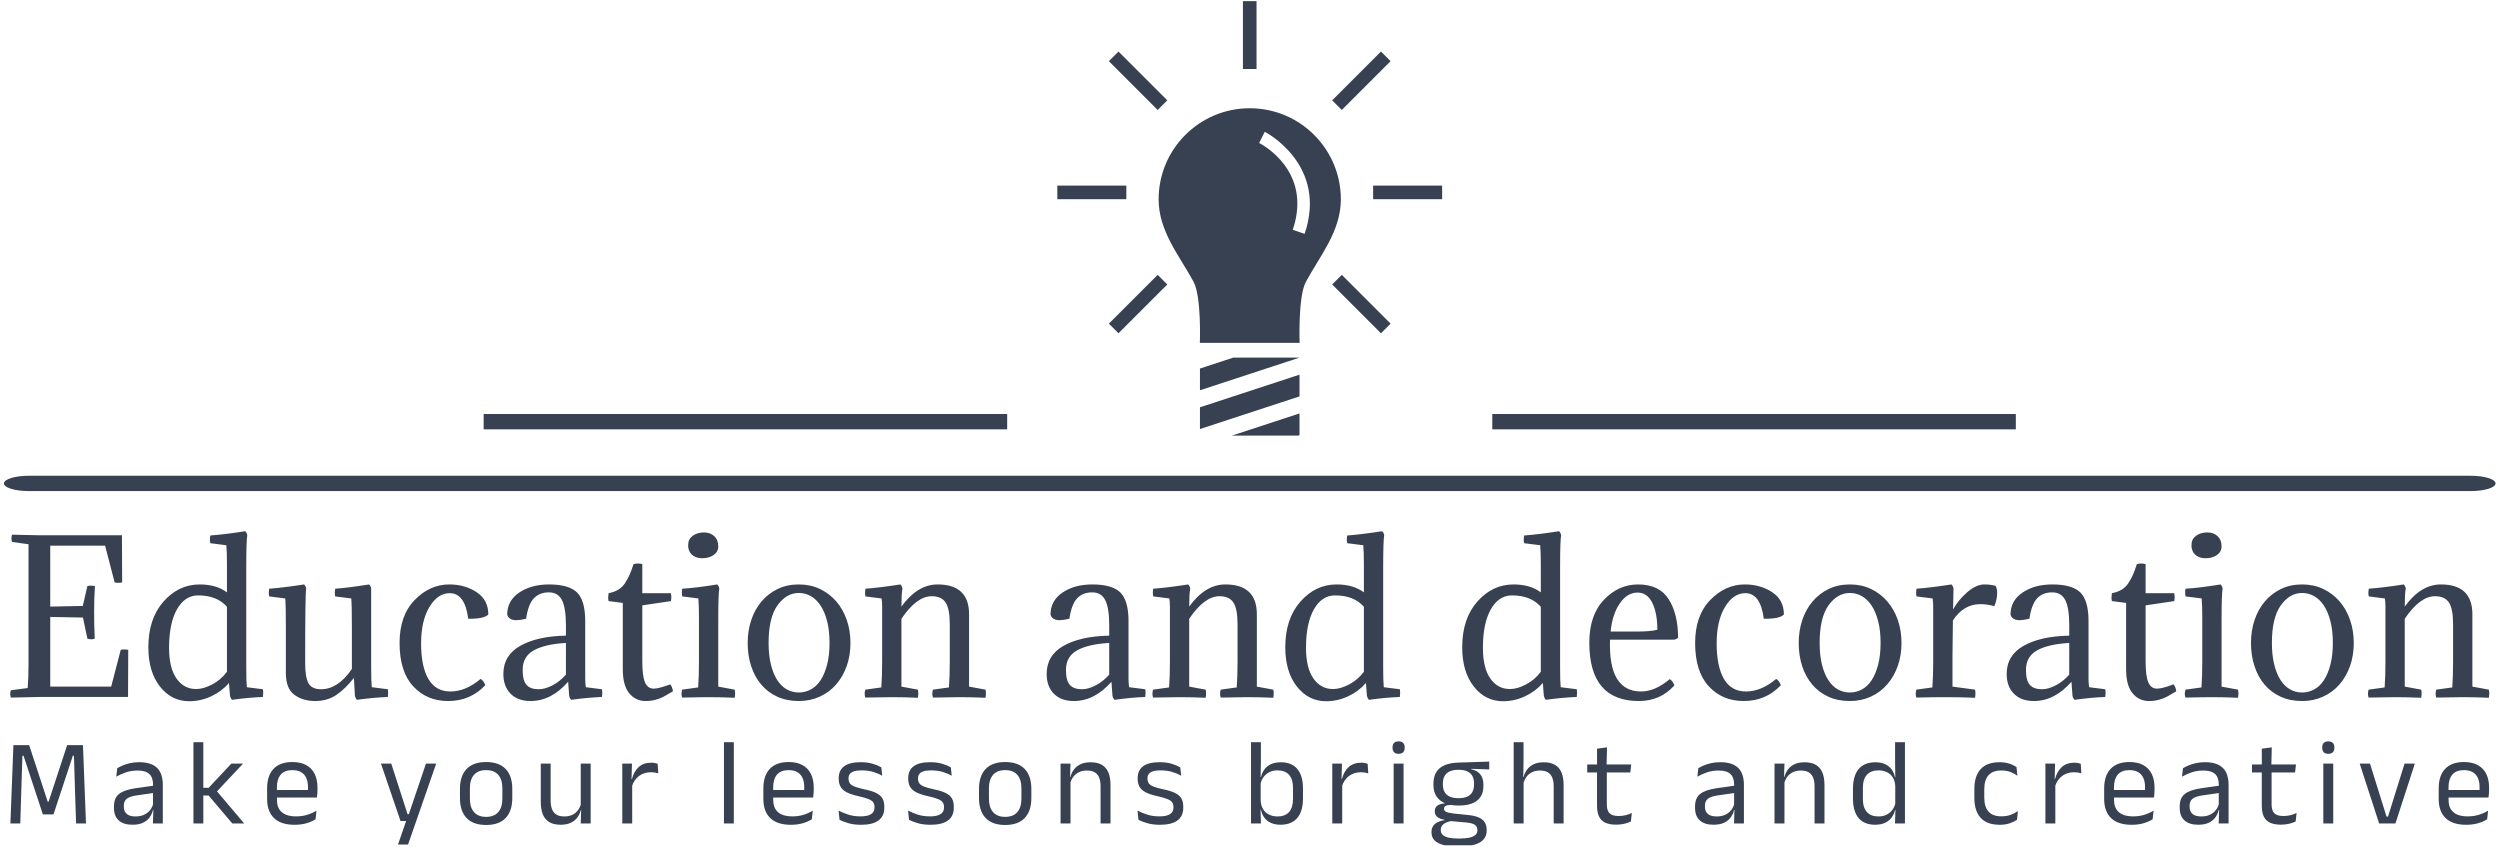 <?xml version="1.0" encoding="UTF-8"?> <svg xmlns="http://www.w3.org/2000/svg" width="1001" height="339" viewBox="0 0 1001 339" fill="none"> <g clip-path="url(#clip0_64_48)"> <g clip-path="url(#clip1_64_48)"> <g clip-path="url(#clip2_64_48)"> <path d="M989.245 190.492H11.543C6.033 190.492 1.566 191.866 1.566 193.562C1.566 195.257 6.033 196.631 11.543 196.631H989.245C994.755 196.631 999.221 195.257 999.221 193.562C999.221 191.866 994.755 190.492 989.245 190.492Z" fill="#374151"></path> <g clip-path="url(#clip3_64_48)"> <g clip-path="url(#clip4_64_48)"> <g clip-path="url(#clip5_64_48)"> <g clip-path="url(#clip6_64_48)"> <path d="M11.417 265.89V217.906L4.83 217.012C4.504 216.036 4.504 215.06 4.83 214.084L15.972 214.328H48.828L48.91 233.196C47.717 233.413 46.714 233.413 45.9 233.196L42.078 218.475H20.119V242.874L33.132 242.63L35.002 234.66C35.816 234.443 36.819 234.443 38.011 234.66C37.795 237.696 37.686 241.193 37.686 245.151C37.686 248.784 37.767 252.308 37.93 255.724C36.954 256.049 35.978 256.049 35.002 255.724L33.213 247.266L20.119 247.022V274.917H44.518L48.34 260.197C49.154 259.98 50.157 259.98 51.349 260.197L51.268 279.065H15.972L4.342 279.309C4.016 278.333 4.016 277.357 4.342 276.381L11.092 275.487C11.309 272.721 11.417 269.522 11.417 265.89ZM98.601 227.503V267.516C98.601 271.149 98.682 273.697 98.845 275.161L105.27 275.974C105.433 276.842 105.433 277.872 105.27 279.065C101.312 279.228 97.191 279.607 92.908 280.204C92.528 279.824 92.257 279.309 92.095 278.658L91.688 273.453C89.79 275.676 87.432 277.449 84.612 278.772C81.793 280.106 78.838 280.773 75.748 280.773C71.031 280.773 67.127 278.805 64.037 274.868C60.946 270.943 59.401 265.7 59.401 259.14C59.401 251.549 61.418 245.46 65.452 240.873C69.496 236.297 74.338 234.009 79.977 234.009C84.423 234.009 88.055 235.066 90.875 237.181V226.283C90.875 222.705 90.793 220.048 90.631 218.313L84.206 217.5C83.989 216.686 83.989 215.656 84.206 214.409C87.947 214.138 92.61 213.569 98.194 212.701C98.682 213.243 98.953 213.786 99.008 214.328C98.737 215.737 98.601 220.129 98.601 227.503ZM79.326 238.401C75.802 238.401 72.983 240.255 70.868 243.964C68.754 247.683 67.696 252.823 67.696 259.384C67.696 264.751 68.683 268.845 70.657 271.664C72.641 274.483 75.26 275.893 78.513 275.893C80.465 275.893 82.606 275.28 84.938 274.055C87.269 272.841 89.248 271.149 90.875 268.98V242.955C88.218 239.919 84.369 238.401 79.326 238.401ZM148.618 235.636V267.516C148.618 271.149 148.699 273.697 148.862 275.161L155.287 275.974C155.449 276.842 155.449 277.872 155.287 279.065C151.329 279.228 147.208 279.607 142.925 280.204C142.545 279.824 142.274 279.309 142.112 278.658L141.705 271.42C139.428 274.348 137.08 276.625 134.662 278.252C132.255 279.878 129.424 280.692 126.171 280.692C122.864 280.692 120.082 279.851 117.827 278.17C115.582 276.49 114.46 273.616 114.46 269.55V251.495C114.46 245.314 114.379 241.356 114.216 239.621L107.791 238.808C107.574 237.994 107.574 236.964 107.791 235.717C111.532 235.446 116.195 234.877 121.78 234.009C122.267 234.551 122.539 235.094 122.593 235.636C122.322 237.045 122.186 246.995 122.186 265.483C122.186 269.278 122.631 271.973 123.52 273.567C124.42 275.172 126.09 275.974 128.53 275.974C133.084 275.974 137.205 273.264 140.892 267.842V251.413C140.892 245.287 140.81 241.356 140.648 239.621L134.223 238.808C134.006 237.994 134.006 236.964 134.223 235.717C137.476 235.5 142.003 234.931 147.805 234.009C148.292 234.551 148.564 235.094 148.618 235.636ZM195.528 246.046C194.389 247.239 191.705 247.808 187.476 247.754C186.609 240.922 184.142 237.506 180.076 237.506C176.877 237.506 174.166 239.35 171.943 243.037C169.72 246.723 168.608 251.576 168.608 257.594C168.608 263.775 169.584 268.536 171.536 271.876C173.488 275.205 176.416 276.869 180.32 276.869C184.44 276.869 188.479 275.188 192.437 271.827C193.251 272.315 193.874 273.155 194.308 274.348C190.35 278.577 185.389 280.692 179.425 280.692C173.732 280.692 169.069 278.723 165.436 274.787C161.804 270.862 159.987 265.077 159.987 257.432C159.987 250.112 162.01 244.376 166.055 240.223C170.088 236.08 174.708 234.009 179.913 234.009C184.033 234.009 187.666 235.039 190.811 237.1C193.956 239.16 195.528 242.142 195.528 246.046ZM209.272 268.248C209.272 271.068 209.787 273.058 210.818 274.218C211.848 275.389 213.474 275.974 215.697 275.974C217.324 275.974 219.129 275.47 221.114 274.462C223.087 273.464 224.914 272.017 226.595 270.119V257.432C221.011 257.757 216.727 258.744 213.745 260.392C210.763 262.051 209.272 264.67 209.272 268.248ZM226.595 254.504V250.356C226.595 245.748 226.069 242.397 225.017 240.304C223.955 238.222 222.204 237.181 219.764 237.181C217.27 237.181 215.264 237.978 213.745 239.572C212.227 241.177 211.197 243.904 210.655 247.754C208.92 248.133 207.646 248.323 206.832 248.323C204.718 248.323 203.471 247.564 203.091 246.046C203.091 242.359 204.691 239.431 207.89 237.262C211.089 235.094 215.074 234.009 219.845 234.009C225.104 234.009 228.834 235.077 231.036 237.213C233.226 239.361 234.321 243.199 234.321 248.73V271.664C234.321 273.02 234.403 274.185 234.565 275.161L240.99 275.974C241.207 276.788 241.207 277.818 240.99 279.065C237.141 279.228 233.047 279.607 228.71 280.204C228.276 279.77 228.005 279.228 227.896 278.577L227.49 272.965C222.99 278.116 217.974 280.692 212.444 280.692C209.028 280.692 206.361 279.716 204.441 277.764C202.511 275.812 201.546 273.182 201.546 269.875C201.546 264.887 203.812 261.119 208.345 258.57C212.867 256.022 218.95 254.666 226.595 254.504ZM257.175 225.876V237.506H268.642C268.75 238.157 268.805 238.645 268.805 238.97C268.805 239.458 268.75 240.027 268.642 240.678L257.175 242.386V264.751C257.175 268.763 257.538 271.594 258.264 273.242C259.002 274.901 260.157 275.73 261.729 275.73C263.139 275.73 265.335 275.161 268.317 274.023C268.859 274.511 269.238 275.432 269.455 276.788C267.829 277.764 266.592 278.479 265.747 278.935C264.912 279.401 263.854 279.813 262.575 280.171C261.306 280.518 259.967 280.692 258.557 280.692C255.846 280.692 253.634 279.645 251.921 277.552C250.218 275.47 249.367 272.288 249.367 268.004V241.41L243.674 240.678C243.566 240.136 243.511 239.675 243.511 239.295C243.511 238.862 243.566 238.265 243.674 237.506C245.192 237.235 246.504 236.758 247.61 236.075C248.727 235.403 249.665 234.454 250.424 233.228C251.183 232.014 251.764 230.93 252.165 229.975C252.577 229.032 253.081 227.666 253.678 225.876C254.165 225.714 254.762 225.632 255.467 225.632C256.117 225.632 256.687 225.714 257.175 225.876ZM287.591 248.811V274.917L294.179 276.137C294.233 276.408 294.271 276.652 294.293 276.869C294.325 277.086 294.342 277.33 294.342 277.601C294.342 277.872 294.325 278.154 294.293 278.447C294.271 278.75 294.233 279.065 294.179 279.39C290.763 279.228 287.266 279.146 283.688 279.146C282.441 279.146 280.933 279.163 279.166 279.195C277.409 279.217 275.392 279.255 273.115 279.309C272.952 278.821 272.871 278.306 272.871 277.764C272.871 277.276 272.952 276.734 273.115 276.137L279.54 275.243C279.648 273.724 279.73 272.109 279.784 270.395C279.838 268.693 279.865 266.866 279.865 264.914V247.591C279.865 244.013 279.784 241.356 279.621 239.621L273.196 238.808C273.088 238.536 273.034 238.076 273.034 237.425C273.034 237.154 273.034 236.883 273.034 236.612C273.034 236.341 273.088 236.042 273.196 235.717C276.883 235.5 281.546 234.931 287.185 234.009C287.673 234.551 287.944 235.094 287.998 235.636C287.727 237.154 287.591 241.546 287.591 248.811ZM275.717 219.777C275.609 219.506 275.555 219.218 275.555 218.915C275.555 218.622 275.555 218.34 275.555 218.069C275.555 216.605 276.162 215.423 277.377 214.523C278.602 213.634 280.109 213.189 281.898 213.189C283.579 213.189 284.945 213.688 285.997 214.686C287.06 215.694 287.591 217.066 287.591 218.801C287.591 220.21 286.979 221.349 285.753 222.217C284.539 223.084 282.983 223.518 281.085 223.518C279.784 223.518 278.629 223.193 277.621 222.542C276.623 221.891 275.989 220.97 275.717 219.777ZM299.368 257.432C299.368 254.179 299.845 251.126 300.799 248.274C301.742 245.433 303.109 242.955 304.898 240.841C306.687 238.726 308.845 237.056 311.372 235.831C313.887 234.616 316.718 234.009 319.862 234.009C322.953 234.009 325.772 234.616 328.32 235.831C330.869 237.056 333.054 238.726 334.876 240.841C336.686 242.955 338.08 245.433 339.056 248.274C340.032 251.126 340.52 254.179 340.52 257.432C340.52 260.793 340.021 263.884 339.023 266.703C338.015 269.522 336.605 271.973 334.794 274.055C332.973 276.148 330.787 277.775 328.239 278.935C325.691 280.106 322.899 280.692 319.862 280.692C316.663 280.692 313.806 280.122 311.29 278.984C308.764 277.845 306.622 276.246 304.865 274.185C303.098 272.125 301.742 269.669 300.799 266.817C299.845 263.976 299.368 260.847 299.368 257.432ZM311.242 242.467C308.91 245.775 307.744 250.763 307.744 257.432C307.744 260.739 308.059 263.64 308.688 266.134C309.306 268.628 310.157 270.699 311.242 272.347C312.326 274.006 313.6 275.243 315.064 276.056C316.528 276.869 318.127 277.276 319.862 277.276C321.543 277.276 323.143 276.869 324.661 276.056C326.179 275.243 327.48 274.006 328.565 272.347C329.649 270.699 330.516 268.628 331.167 266.134C331.818 263.64 332.143 260.739 332.143 257.432C332.143 254.124 331.818 251.207 331.167 248.681C330.516 246.165 329.638 244.078 328.532 242.418C327.415 240.77 326.114 239.523 324.628 238.677C323.132 237.842 321.543 237.425 319.862 237.425C316.501 237.425 313.627 239.106 311.242 242.467ZM380.289 264.914V250.031C380.289 245.856 379.736 242.928 378.63 241.247C377.513 239.567 375.654 238.726 373.051 238.726C369.039 238.726 365 241.735 360.933 247.754V274.917L367.521 276.137C367.738 277.005 367.738 278.089 367.521 279.39C364.105 279.228 360.608 279.146 357.029 279.146C354.535 279.146 351.011 279.2 346.457 279.309C346.131 278.279 346.131 277.222 346.457 276.137L352.882 275.243C353.098 272.26 353.207 268.818 353.207 264.914V242.63C353.207 241.546 353.126 240.543 352.963 239.621L346.538 238.808C346.321 237.994 346.321 236.964 346.538 235.717C350.279 235.446 354.942 234.877 360.526 234.009C361.014 234.551 361.286 235.094 361.34 235.636C361.069 237.045 360.933 239.458 360.933 242.874C365.216 236.964 370.042 234.009 375.409 234.009C383.813 234.009 388.015 237.994 388.015 245.964V274.917L394.603 276.137C394.82 277.005 394.82 278.089 394.603 279.39C391.187 279.228 387.69 279.146 384.112 279.146C381.618 279.146 378.093 279.2 373.539 279.309C373.214 278.279 373.214 277.222 373.539 276.137L379.964 275.243C380.181 272.26 380.289 268.818 380.289 264.914ZM426.809 268.248C426.809 271.068 427.324 273.058 428.354 274.218C429.384 275.389 431.011 275.974 433.234 275.974C434.86 275.974 436.66 275.47 438.634 274.462C440.618 273.464 442.451 272.017 444.132 270.119V257.432C438.547 257.757 434.264 258.744 431.282 260.392C428.3 262.051 426.809 264.67 426.809 268.248ZM444.132 254.504V250.356C444.132 245.748 443.6 242.397 442.538 240.304C441.486 238.222 439.74 237.181 437.3 237.181C434.806 237.181 432.8 237.978 431.282 239.572C429.764 241.177 428.734 243.904 428.191 247.754C426.456 248.133 425.182 248.323 424.369 248.323C422.255 248.323 421.008 247.564 420.628 246.046C420.628 242.359 422.227 239.431 425.426 237.262C428.625 235.094 432.61 234.009 437.382 234.009C442.641 234.009 446.366 235.077 448.556 237.213C450.757 239.361 451.858 243.199 451.858 248.73V271.664C451.858 273.02 451.939 274.185 452.102 275.161L458.527 275.974C458.744 276.788 458.744 277.818 458.527 279.065C454.677 279.228 450.584 279.607 446.246 280.204C445.813 279.77 445.542 279.228 445.433 278.577L445.026 272.965C440.526 278.116 435.511 280.692 429.981 280.692C426.565 280.692 423.892 279.716 421.962 277.764C420.042 275.812 419.083 273.182 419.083 269.875C419.083 264.887 421.344 261.119 425.866 258.57C430.398 256.022 436.487 254.666 444.132 254.504ZM495.515 264.914V250.031C495.515 245.856 494.962 242.928 493.856 241.247C492.739 239.567 490.879 238.726 488.277 238.726C484.265 238.726 480.225 241.735 476.159 247.754V274.917L482.746 276.137C482.963 277.005 482.963 278.089 482.746 279.39C479.331 279.228 475.834 279.146 472.255 279.146C469.761 279.146 466.237 279.2 461.682 279.309C461.357 278.279 461.357 277.222 461.682 276.137L468.107 275.243C468.324 272.26 468.433 268.818 468.433 264.914V242.63C468.433 241.546 468.351 240.543 468.189 239.621L461.764 238.808C461.547 237.994 461.547 236.964 461.764 235.717C465.505 235.446 470.168 234.877 475.752 234.009C476.24 234.551 476.511 235.094 476.565 235.636C476.294 237.045 476.159 239.458 476.159 242.874C480.442 236.964 485.268 234.009 490.635 234.009C499.039 234.009 503.241 237.994 503.241 245.964V274.917L509.829 276.137C510.046 277.005 510.046 278.089 509.829 279.39C506.413 279.228 502.916 279.146 499.337 279.146C496.843 279.146 493.319 279.2 488.765 279.309C488.439 278.279 488.439 277.222 488.765 276.137L495.19 275.243C495.407 272.26 495.515 268.818 495.515 264.914ZM553.827 227.503V267.516C553.827 271.149 553.909 273.697 554.071 275.161L560.496 275.974C560.659 276.842 560.659 277.872 560.496 279.065C556.538 279.228 552.418 279.607 548.134 280.204C547.755 279.824 547.484 279.309 547.321 278.658L546.914 273.453C545.017 275.676 542.658 277.449 539.839 278.772C537.019 280.106 534.065 280.773 530.974 280.773C526.257 280.773 522.353 278.805 519.263 274.868C516.172 270.943 514.627 265.7 514.627 259.14C514.627 251.549 516.649 245.46 520.694 240.873C524.728 236.297 529.564 234.009 535.203 234.009C539.649 234.009 543.282 235.066 546.101 237.181V226.283C546.101 222.705 546.02 220.048 545.857 218.313L539.432 217.5C539.215 216.686 539.215 215.656 539.432 214.409C543.173 214.138 547.836 213.569 553.421 212.701C553.909 213.243 554.18 213.786 554.234 214.328C553.963 215.737 553.827 220.129 553.827 227.503ZM534.552 238.401C531.028 238.401 528.209 240.255 526.094 243.964C523.98 247.683 522.923 252.823 522.923 259.384C522.923 264.751 523.915 268.845 525.899 271.664C527.873 274.483 530.486 275.893 533.739 275.893C535.691 275.893 537.833 275.28 540.164 274.055C542.495 272.841 544.474 271.149 546.101 268.98V242.955C543.444 239.919 539.595 238.401 534.552 238.401ZM624.664 227.503V267.516C624.664 271.149 624.745 273.697 624.908 275.161L631.333 275.974C631.496 276.842 631.496 277.872 631.333 279.065C627.375 279.228 623.254 279.607 618.971 280.204C618.592 279.824 618.32 279.309 618.158 278.658L617.751 273.453C615.854 275.676 613.495 277.449 610.676 278.772C607.856 280.106 604.901 280.773 601.811 280.773C597.094 280.773 593.19 278.805 590.1 274.868C587.009 270.943 585.464 265.7 585.464 259.14C585.464 251.549 587.481 245.46 591.515 240.873C595.559 236.297 600.401 234.009 606.04 234.009C610.486 234.009 614.119 235.066 616.938 237.181V226.283C616.938 222.705 616.857 220.048 616.694 218.313L610.269 217.5C610.052 216.686 610.052 215.656 610.269 214.409C614.01 214.138 618.673 213.569 624.257 212.701C624.745 213.243 625.016 213.786 625.071 214.328C624.8 215.737 624.664 220.129 624.664 227.503ZM605.389 238.401C601.865 238.401 599.046 240.255 596.931 243.964C594.817 247.683 593.759 252.823 593.759 259.384C593.759 264.751 594.746 268.845 596.72 271.664C598.704 274.483 601.323 275.893 604.576 275.893C606.528 275.893 608.669 275.28 611.001 274.055C613.332 272.841 615.311 271.149 616.938 268.98V242.955C614.281 239.919 610.432 238.401 605.389 238.401ZM670.192 256.13H644.654C644.167 269.956 648.314 276.869 657.098 276.869C660.839 276.869 664.661 275.215 668.565 271.908C669.378 272.396 670.002 273.236 670.436 274.429C666.694 278.604 661.95 280.692 656.203 280.692C642.974 280.692 636.359 272.911 636.359 257.35C636.359 249.977 638.311 244.24 642.215 240.141C646.118 236.053 650.673 234.009 655.878 234.009C661.571 234.009 665.664 235.988 668.158 239.946C670.652 243.904 671.899 249.055 671.899 255.398C671.357 255.832 670.788 256.076 670.192 256.13ZM655.715 237.262C652.896 237.262 650.499 238.726 648.526 241.654C646.541 244.582 645.332 248.323 644.898 252.877H654.983C658.995 252.877 661.869 252.633 663.604 252.145C663.604 247.699 662.926 244.105 661.571 241.361C660.215 238.629 658.263 237.262 655.715 237.262ZM714.271 246.046C713.133 247.239 710.449 247.808 706.22 247.754C705.352 240.922 702.885 237.506 698.819 237.506C695.62 237.506 692.909 239.35 690.686 243.037C688.463 246.723 687.352 251.576 687.352 257.594C687.352 263.775 688.328 268.536 690.28 271.876C692.232 275.205 695.159 276.869 699.063 276.869C703.184 276.869 707.223 275.188 711.181 271.827C711.994 272.315 712.618 273.155 713.052 274.348C709.094 278.577 704.133 280.692 698.168 280.692C692.475 280.692 687.813 278.723 684.18 274.787C680.547 270.862 678.731 265.077 678.731 257.432C678.731 250.112 680.753 244.376 684.798 240.223C688.832 236.08 693.451 234.009 698.656 234.009C702.777 234.009 706.41 235.039 709.554 237.1C712.699 239.16 714.271 242.142 714.271 246.046ZM720.208 257.432C720.208 254.179 720.68 251.126 721.623 248.274C722.578 245.433 723.949 242.955 725.739 240.841C727.528 238.726 729.68 237.056 732.196 235.831C734.723 234.616 737.558 234.009 740.703 234.009C743.794 234.009 746.613 234.616 749.161 235.831C751.709 237.056 753.889 238.726 755.7 240.841C757.522 242.955 758.921 245.433 759.896 248.274C760.872 251.126 761.36 254.179 761.36 257.432C761.36 260.793 760.856 263.884 759.848 266.703C758.85 269.522 757.44 271.973 755.619 274.055C753.808 276.148 751.628 277.775 749.08 278.935C746.532 280.106 743.739 280.692 740.703 280.692C737.504 280.692 734.641 280.122 732.115 278.984C729.599 277.845 727.457 276.246 725.69 274.185C723.933 272.125 722.578 269.669 721.623 266.817C720.68 263.976 720.208 260.847 720.208 257.432ZM732.082 242.467C729.751 245.775 728.585 250.763 728.585 257.432C728.585 260.739 728.894 263.64 729.512 266.134C730.141 268.628 730.998 270.699 732.082 272.347C733.167 274.006 734.441 275.243 735.905 276.056C737.369 276.869 738.968 277.276 740.703 277.276C742.384 277.276 743.983 276.869 745.501 276.056C747.02 275.243 748.321 274.006 749.405 272.347C750.49 270.699 751.357 268.628 752.008 266.134C752.658 263.64 752.984 260.739 752.984 257.432C752.984 254.124 752.658 251.207 752.008 248.681C751.357 246.165 750.473 244.078 749.356 242.418C748.25 240.77 746.949 239.523 745.453 238.677C743.967 237.842 742.384 237.425 740.703 237.425C737.342 237.425 734.468 239.106 732.082 242.467ZM782.18 235.636L782.018 244.013C783.373 241.518 785.255 239.225 787.662 237.132C790.08 235.05 792.374 234.009 794.542 234.009C796.223 234.009 797.714 234.199 799.015 234.578C799.449 235.283 799.666 236.205 799.666 237.344C799.666 239.133 799.286 240.922 798.527 242.711C796.576 242.169 794.705 241.898 792.916 241.898C788.47 241.898 784.81 244.067 781.936 248.404L781.774 262.637V274.917L790.801 276.137C791.018 277.005 791.018 278.089 790.801 279.39C787.385 279.228 783.482 279.146 779.09 279.146C775.783 279.146 771.852 279.2 767.297 279.309C766.972 278.279 766.972 277.222 767.297 276.137L773.722 275.243C773.939 272.26 774.048 268.818 774.048 264.914V242.63C774.048 241.546 773.966 240.543 773.804 239.621L767.379 238.808C767.162 237.994 767.162 236.964 767.379 235.717C771.12 235.446 775.783 234.877 781.367 234.009C781.855 234.551 782.126 235.094 782.18 235.636ZM811.198 268.248C811.198 271.068 811.713 273.058 812.744 274.218C813.774 275.389 815.4 275.974 817.623 275.974C819.25 275.974 821.055 275.47 823.04 274.462C825.013 273.464 826.84 272.017 828.521 270.119V257.432C822.937 257.757 818.653 258.744 815.671 260.392C812.689 262.051 811.198 264.67 811.198 268.248ZM828.521 254.504V250.356C828.521 245.748 827.995 242.397 826.943 240.304C825.881 238.222 824.129 237.181 821.69 237.181C819.196 237.181 817.19 237.978 815.671 239.572C814.153 241.177 813.123 243.904 812.581 247.754C810.846 248.133 809.572 248.323 808.758 248.323C806.644 248.323 805.397 247.564 805.017 246.046C805.017 242.359 806.617 239.431 809.816 237.262C813.015 235.094 817 234.009 821.771 234.009C827.03 234.009 830.76 235.077 832.962 237.213C835.152 239.361 836.247 243.199 836.247 248.73V271.664C836.247 273.02 836.329 274.185 836.491 275.161L842.916 275.974C843.133 276.788 843.133 277.818 842.916 279.065C839.067 279.228 834.973 279.607 830.636 280.204C830.202 279.77 829.931 279.228 829.822 278.577L829.416 272.965C824.916 278.116 819.9 280.692 814.37 280.692C810.954 280.692 808.287 279.716 806.367 277.764C804.437 275.812 803.472 273.182 803.472 269.875C803.472 264.887 805.738 261.119 810.271 258.57C814.793 256.022 820.876 254.666 828.521 254.504ZM859.101 225.876V237.506H870.568C870.676 238.157 870.731 238.645 870.731 238.97C870.731 239.458 870.676 240.027 870.568 240.678L859.101 242.386V264.751C859.101 268.763 859.469 271.594 860.207 273.242C860.933 274.901 862.083 275.73 863.655 275.73C865.065 275.73 867.26 275.161 870.243 274.023C870.785 274.511 871.164 275.432 871.381 276.788C869.755 277.764 868.524 278.479 867.689 278.935C866.843 279.401 865.786 279.813 864.517 280.171C863.237 280.518 861.893 280.692 860.483 280.692C857.772 280.692 855.566 279.645 853.863 277.552C852.15 275.47 851.293 272.288 851.293 268.004V241.41L845.6 240.678C845.492 240.136 845.437 239.675 845.437 239.295C845.437 238.862 845.492 238.265 845.6 237.506C847.118 237.235 848.436 236.758 849.553 236.075C850.659 235.403 851.591 234.454 852.35 233.228C853.109 232.014 853.695 230.93 854.107 229.975C854.508 229.032 855.007 227.666 855.604 225.876C856.091 225.714 856.688 225.632 857.393 225.632C858.043 225.632 858.613 225.714 859.101 225.876ZM889.517 248.811V274.917L896.105 276.137C896.159 276.408 896.197 276.652 896.219 276.869C896.251 277.086 896.268 277.33 896.268 277.601C896.268 277.872 896.251 278.154 896.219 278.447C896.197 278.75 896.159 279.065 896.105 279.39C892.689 279.228 889.192 279.146 885.614 279.146C884.366 279.146 882.859 279.163 881.092 279.195C879.335 279.217 877.318 279.255 875.041 279.309C874.878 278.821 874.797 278.306 874.797 277.764C874.797 277.276 874.878 276.734 875.041 276.137L881.466 275.243C881.574 273.724 881.656 272.109 881.71 270.395C881.764 268.693 881.791 266.866 881.791 264.914V247.591C881.791 244.013 881.71 241.356 881.547 239.621L875.122 238.808C875.014 238.536 874.96 238.076 874.96 237.425C874.96 237.154 874.96 236.883 874.96 236.612C874.96 236.341 875.014 236.042 875.122 235.717C878.809 235.5 883.472 234.931 889.111 234.009C889.599 234.551 889.87 235.094 889.924 235.636C889.653 237.154 889.517 241.546 889.517 248.811ZM877.643 219.777C877.535 219.506 877.481 219.218 877.481 218.915C877.481 218.622 877.481 218.34 877.481 218.069C877.481 216.605 878.088 215.423 879.302 214.523C880.528 213.634 882.035 213.189 883.824 213.189C885.505 213.189 886.871 213.688 887.923 214.686C888.986 215.694 889.517 217.066 889.517 218.801C889.517 220.21 888.905 221.349 887.679 222.217C886.465 223.084 884.909 223.518 883.011 223.518C881.71 223.518 880.555 223.193 879.546 222.542C878.549 221.891 877.914 220.97 877.643 219.777ZM901.294 257.432C901.294 254.179 901.771 251.126 902.725 248.274C903.668 245.433 905.035 242.955 906.824 240.841C908.613 238.726 910.771 237.056 913.298 235.831C915.813 234.616 918.644 234.009 921.788 234.009C924.879 234.009 927.698 234.616 930.246 235.831C932.795 237.056 934.98 238.726 936.802 240.841C938.612 242.955 940.006 245.433 940.982 248.274C941.958 251.126 942.446 254.179 942.446 257.432C942.446 260.793 941.947 263.884 940.949 266.703C939.941 269.522 938.531 271.973 936.72 274.055C934.898 276.148 932.713 277.775 930.165 278.935C927.617 280.106 924.825 280.692 921.788 280.692C918.589 280.692 915.732 280.122 913.216 278.984C910.69 277.845 908.548 276.246 906.791 274.185C905.024 272.125 903.668 269.669 902.725 266.817C901.771 263.976 901.294 260.847 901.294 257.432ZM913.167 242.467C910.836 245.775 909.67 250.763 909.67 257.432C909.67 260.739 909.985 263.64 910.614 266.134C911.232 268.628 912.083 270.699 913.167 272.347C914.252 274.006 915.526 275.243 916.99 276.056C918.454 276.869 920.053 277.276 921.788 277.276C923.469 277.276 925.068 276.869 926.587 276.056C928.105 275.243 929.406 274.006 930.49 272.347C931.575 270.699 932.442 268.628 933.093 266.134C933.744 263.64 934.069 260.739 934.069 257.432C934.069 254.124 933.744 251.207 933.093 248.681C932.442 246.165 931.564 244.078 930.458 242.418C929.341 240.77 928.04 239.523 926.554 238.677C925.058 237.842 923.469 237.425 921.788 237.425C918.427 237.425 915.553 239.106 913.167 242.467ZM982.215 264.914V250.031C982.215 245.856 981.662 242.928 980.556 241.247C979.439 239.567 977.579 238.726 974.977 238.726C970.965 238.726 966.925 241.735 962.859 247.754V274.917L969.447 276.137C969.664 277.005 969.664 278.089 969.447 279.39C966.031 279.228 962.534 279.146 958.955 279.146C956.461 279.146 952.937 279.2 948.383 279.309C948.057 278.279 948.057 277.222 948.383 276.137L954.808 275.243C955.024 272.26 955.133 268.818 955.133 264.914V242.63C955.133 241.546 955.052 240.543 954.889 239.621L948.464 238.808C948.247 237.994 948.247 236.964 948.464 235.717C952.205 235.446 956.868 234.877 962.452 234.009C962.94 234.551 963.211 235.094 963.266 235.636C962.995 237.045 962.859 239.458 962.859 242.874C967.142 236.964 971.968 234.009 977.335 234.009C985.739 234.009 989.941 237.994 989.941 245.964V274.917L996.529 276.137C996.746 277.005 996.746 278.089 996.529 279.39C993.113 279.228 989.616 279.146 986.038 279.146C983.544 279.146 980.019 279.2 975.465 279.309C975.14 278.279 975.14 277.222 975.465 276.137L981.89 275.243C982.107 272.26 982.215 268.818 982.215 264.914Z" fill="#374151"></path> </g> </g> <g clip-path="url(#clip7_64_48)"> <g clip-path="url(#clip8_64_48)"> <path d="M8.12 329.704H4.164L5.371 298.345H11.673L19.113 321.018H19.447L26.886 298.345H33.217L34.425 329.704H30.469L30.027 316.473L29.615 302.585H29.173L21.419 326.092H17.169L9.415 302.585H8.974L8.532 316.503L8.12 329.704ZM65.186 329.704H61.24L61.407 323.884L61.26 323.275V315.639L61.289 314.245C61.289 312.295 60.795 310.856 59.807 309.927C58.812 308.991 57.245 308.523 55.105 308.523C53.384 308.523 51.811 308.768 50.384 309.259C48.951 309.75 47.678 310.326 46.566 310.987L46.929 307.591C47.551 307.218 48.294 306.848 49.157 306.481C50.014 306.108 50.996 305.801 52.102 305.559C53.201 305.31 54.415 305.186 55.743 305.186C57.458 305.186 58.917 305.395 60.121 305.814C61.325 306.233 62.3 306.835 63.046 307.62C63.785 308.405 64.329 309.354 64.675 310.466C65.016 311.579 65.186 312.822 65.186 314.196V329.704ZM52.995 330.225C50.62 330.225 48.801 329.645 47.538 328.487C46.268 327.336 45.634 325.687 45.634 323.54V322.834C45.634 320.622 46.317 318.973 47.685 317.887C49.046 316.801 51.215 316.045 54.193 315.619L61.78 314.54L61.996 317.435L54.683 318.485C52.851 318.747 51.542 319.195 50.757 319.83C49.972 320.458 49.579 321.384 49.579 322.608V323C49.579 324.263 49.969 325.229 50.747 325.896C51.526 326.57 52.691 326.907 54.242 326.907C55.616 326.907 56.794 326.668 57.775 326.19C58.757 325.719 59.552 325.081 60.16 324.276C60.762 323.478 61.171 322.588 61.387 321.607L61.996 324.306H61.24C61.011 325.353 60.582 326.325 59.954 327.221C59.319 328.124 58.439 328.85 57.314 329.4C56.182 329.95 54.742 330.225 52.995 330.225ZM97.772 329.704H93.012L83.54 318.535H81.018V315.443H83.54L92.619 305.755H97.331L86.465 317.308V316.356L97.772 329.704ZM81.41 329.704H77.455V297.186H81.41V329.704ZM117.962 330.244C114.318 330.244 111.569 329.351 109.718 327.565C107.872 325.785 106.95 323.233 106.95 319.909V315.639C106.95 312.269 107.807 309.675 109.521 307.856C111.242 306.03 113.755 305.117 117.059 305.117C119.284 305.117 121.139 305.529 122.625 306.354C124.117 307.178 125.239 308.353 125.991 309.877C126.744 311.396 127.12 313.211 127.12 315.325V316.208C127.12 316.732 127.1 317.255 127.061 317.779C127.015 318.302 126.96 318.816 126.894 319.32H123.243C123.276 318.535 123.295 317.792 123.302 317.092C123.308 316.385 123.312 315.737 123.312 315.148C123.312 313.696 123.079 312.465 122.615 311.458C122.15 310.45 121.457 309.681 120.534 309.151C119.605 308.621 118.447 308.356 117.059 308.356C114.998 308.356 113.451 308.952 112.417 310.142C111.389 311.34 110.876 313.051 110.876 315.276V317.553L110.895 318.044V320.331C110.895 321.325 111.043 322.225 111.337 323.03C111.632 323.828 112.096 324.519 112.731 325.101C113.359 325.683 114.161 326.125 115.136 326.426C116.104 326.727 117.259 326.878 118.6 326.878C120.158 326.878 121.607 326.675 122.949 326.269C124.29 325.857 125.55 325.301 126.727 324.6L126.354 328.036C125.294 328.703 124.061 329.24 122.654 329.645C121.247 330.045 119.683 330.244 117.962 330.244ZM126.06 319.32H109.031V316.326H126.06V319.32ZM163.191 325.994H165.468L163.388 326.907L170.553 305.755H174.646L163.388 338.145H159.363L163.142 327.201L164.879 328.723H160.364L152.542 305.755H156.664L163.191 325.994ZM194.639 330.323C191.204 330.323 188.6 329.394 186.826 327.535C185.053 325.677 184.166 323.004 184.166 319.516V315.865C184.166 312.397 185.056 309.737 186.836 307.885C188.623 306.04 191.224 305.117 194.639 305.117C198.075 305.117 200.682 306.04 202.462 307.885C204.235 309.737 205.122 312.397 205.122 315.865V319.516C205.122 323.004 204.235 325.677 202.462 327.535C200.682 329.394 198.075 330.323 194.639 330.323ZM194.639 327.074C196.766 327.074 198.382 326.446 199.488 325.189C200.594 323.926 201.147 322.111 201.147 319.742V315.639C201.147 313.283 200.594 311.481 199.488 310.231C198.382 308.981 196.766 308.356 194.639 308.356C192.532 308.356 190.923 308.981 189.81 310.231C188.698 311.481 188.142 313.283 188.142 315.639V319.742C188.142 322.111 188.698 323.926 189.81 325.189C190.923 326.446 192.532 327.074 194.639 327.074ZM216.527 305.755H220.483V320.655C220.483 321.911 220.66 323.01 221.013 323.953C221.36 324.895 221.936 325.621 222.741 326.132C223.539 326.649 224.619 326.907 225.98 326.907C227.256 326.907 228.352 326.675 229.268 326.21C230.184 325.739 230.933 325.094 231.515 324.276C232.091 323.459 232.487 322.536 232.703 321.509L233.41 324.326H232.556C232.307 325.405 231.856 326.393 231.201 327.29C230.547 328.18 229.67 328.89 228.571 329.42C227.465 329.956 226.101 330.225 224.478 330.225C222.6 330.225 221.075 329.868 219.904 329.155C218.733 328.441 217.879 327.401 217.342 326.033C216.799 324.666 216.527 323.017 216.527 321.087V305.755ZM232.526 305.755H236.502V329.704H232.526L232.703 323.962L232.526 323.717V305.755ZM252.942 315.05L252.039 311.988L253.021 311.939C253.544 309.91 254.444 308.31 255.72 307.139C256.996 305.968 258.687 305.382 260.794 305.382C261.318 305.382 261.789 305.425 262.208 305.51C262.627 305.588 263 305.686 263.327 305.804L263.572 309.652C263.16 309.521 262.705 309.416 262.208 309.338C261.71 309.253 261.158 309.21 260.549 309.21C258.75 309.21 257.182 309.711 255.847 310.712C254.519 311.713 253.551 313.159 252.942 315.05ZM253.138 329.704H249.163V305.755H253.04L252.844 312.822L253.138 313.117V329.704ZM293.823 329.704H289.867V297.186H293.823V329.704ZM316.663 330.244C313.018 330.244 310.27 329.351 308.418 327.565C306.573 325.785 305.65 323.233 305.65 319.909V315.639C305.65 312.269 306.507 309.675 308.222 307.856C309.943 306.03 312.455 305.117 315.76 305.117C317.985 305.117 319.84 305.529 321.325 306.354C322.817 307.178 323.939 308.353 324.692 309.877C325.444 311.396 325.821 313.211 325.821 315.325V316.208C325.821 316.732 325.798 317.255 325.752 317.779C325.713 318.302 325.66 318.816 325.595 319.32H321.944C321.976 318.535 321.996 317.792 322.002 317.092C322.009 316.385 322.012 315.737 322.012 315.148C322.012 313.696 321.78 312.465 321.315 311.458C320.851 310.45 320.154 309.681 319.225 309.151C318.302 308.621 317.147 308.356 315.76 308.356C313.699 308.356 312.151 308.952 311.117 310.142C310.09 311.34 309.576 313.051 309.576 315.276V317.553L309.596 318.044V320.331C309.596 321.325 309.743 322.225 310.038 323.03C310.332 323.828 310.793 324.519 311.422 325.101C312.056 325.683 312.858 326.125 313.826 326.426C314.801 326.727 315.96 326.878 317.301 326.878C318.858 326.878 320.308 326.675 321.649 326.269C322.991 325.857 324.25 325.301 325.428 324.6L325.055 328.036C323.995 328.703 322.762 329.24 321.355 329.645C319.948 330.045 318.384 330.244 316.663 330.244ZM324.761 319.32H307.731V316.326H324.761V319.32ZM344.784 330.244C342.853 330.244 341.168 330.035 339.729 329.616C338.289 329.197 337.095 328.742 336.146 328.252L335.773 324.571C336.971 325.193 338.286 325.732 339.719 326.19C341.146 326.649 342.768 326.878 344.587 326.878C346.433 326.878 347.823 326.583 348.759 325.994C349.688 325.412 350.153 324.538 350.153 323.373V323.099C350.153 322.346 349.979 321.725 349.632 321.234C349.279 320.743 348.644 320.311 347.728 319.938C346.812 319.559 345.51 319.182 343.822 318.809C341.813 318.364 340.226 317.844 339.061 317.249C337.903 316.653 337.075 315.914 336.578 315.03C336.074 314.147 335.822 313.067 335.822 311.791V311.566C335.822 309.472 336.552 307.885 338.011 306.805C339.464 305.726 341.656 305.186 344.587 305.186C346.465 305.186 348.098 305.398 349.485 305.824C350.866 306.249 351.998 306.723 352.881 307.247L353.244 310.614C352.184 309.992 350.967 309.475 349.593 309.063C348.219 308.657 346.672 308.454 344.951 308.454C343.707 308.454 342.703 308.582 341.937 308.837C341.165 309.086 340.609 309.446 340.269 309.917C339.922 310.381 339.748 310.941 339.748 311.595V311.791C339.748 312.511 339.922 313.12 340.269 313.617C340.609 314.114 341.227 314.55 342.124 314.923C343.014 315.289 344.25 315.642 345.834 315.983C347.882 316.395 349.508 316.886 350.712 317.455C351.91 318.031 352.77 318.757 353.294 319.634C353.817 320.504 354.079 321.626 354.079 323V323.423C354.079 325.68 353.294 327.381 351.723 328.526C350.153 329.672 347.84 330.244 344.784 330.244ZM372.61 330.244C370.68 330.244 368.995 330.035 367.555 329.616C366.116 329.197 364.921 328.742 363.973 328.252L363.6 324.571C364.797 325.193 366.109 325.732 367.536 326.19C368.969 326.649 370.595 326.878 372.414 326.878C374.259 326.878 375.65 326.583 376.585 325.994C377.514 325.412 377.979 324.538 377.979 323.373V323.099C377.979 322.346 377.802 321.725 377.449 321.234C377.102 320.743 376.471 320.311 375.555 319.938C374.639 319.559 373.336 319.182 371.648 318.809C369.639 318.364 368.052 317.844 366.888 317.249C365.73 316.653 364.898 315.914 364.395 315.03C363.897 314.147 363.649 313.067 363.649 311.791V311.566C363.649 309.472 364.378 307.885 365.837 306.805C367.29 305.726 369.482 305.186 372.414 305.186C374.292 305.186 375.921 305.398 377.302 305.824C378.689 306.249 379.824 306.723 380.708 307.247L381.071 310.614C380.011 309.992 378.794 309.475 377.42 309.063C376.045 308.657 374.498 308.454 372.777 308.454C371.534 308.454 370.529 308.582 369.764 308.837C368.991 309.086 368.435 309.446 368.095 309.917C367.748 310.381 367.575 310.941 367.575 311.595V311.791C367.575 312.511 367.748 313.12 368.095 313.617C368.435 314.114 369.05 314.55 369.94 314.923C370.837 315.289 372.077 315.642 373.66 315.983C375.708 316.395 377.331 316.886 378.529 317.455C379.733 318.031 380.596 318.757 381.12 319.634C381.643 320.504 381.905 321.626 381.905 323V323.423C381.905 325.68 381.12 327.381 379.549 328.526C377.979 329.672 375.666 330.244 372.61 330.244ZM402.468 330.323C399.033 330.323 396.428 329.394 394.655 327.535C392.882 325.677 391.995 323.004 391.995 319.516V315.865C391.995 312.397 392.885 309.737 394.665 307.885C396.451 306.04 399.052 305.117 402.468 305.117C405.903 305.117 408.508 306.04 410.281 307.885C412.061 309.737 412.951 312.397 412.951 315.865V319.516C412.951 323.004 412.061 325.677 410.281 327.535C408.508 329.394 405.903 330.323 402.468 330.323ZM402.468 327.074C404.595 327.074 406.211 326.446 407.317 325.189C408.423 323.926 408.976 322.111 408.976 319.742V315.639C408.976 313.283 408.423 311.481 407.317 310.231C406.211 308.981 404.595 308.356 402.468 308.356C400.361 308.356 398.751 308.981 397.639 310.231C396.527 311.481 395.97 313.283 395.97 315.639V319.742C395.97 322.111 396.527 323.926 397.639 325.189C398.751 326.446 400.361 327.074 402.468 327.074ZM444.644 329.704H440.669V314.805C440.669 313.516 440.496 312.407 440.149 311.477C439.796 310.542 439.223 309.815 438.431 309.298C437.633 308.781 436.547 308.523 435.173 308.523C433.916 308.523 432.827 308.762 431.904 309.239C430.975 309.711 430.226 310.352 429.656 311.163C429.081 311.975 428.678 312.897 428.449 313.931L427.742 311.104H428.596C428.858 310.025 429.316 309.04 429.971 308.15C430.625 307.254 431.505 306.54 432.611 306.01C433.717 305.48 435.071 305.215 436.674 305.215C438.572 305.215 440.106 305.575 441.278 306.295C442.442 307.015 443.296 308.049 443.84 309.397C444.376 310.744 444.644 312.4 444.644 314.363V329.704ZM428.626 329.704H424.651V305.755H428.626L428.449 311.497L428.626 311.723V329.704ZM464.471 330.244C462.541 330.244 460.856 330.035 459.416 329.616C457.977 329.197 456.783 328.742 455.834 328.252L455.471 324.571C456.662 325.193 457.974 325.732 459.407 326.19C460.84 326.649 462.462 326.878 464.275 326.878C466.127 326.878 467.517 326.583 468.446 325.994C469.382 325.412 469.85 324.538 469.85 323.373V323.099C469.85 322.346 469.673 321.725 469.32 321.234C468.967 320.743 468.332 320.311 467.416 319.938C466.5 319.559 465.201 319.182 463.519 318.809C461.504 318.364 459.917 317.844 458.759 317.249C457.594 316.653 456.763 315.914 456.266 315.03C455.768 314.147 455.52 313.067 455.52 311.791V311.566C455.52 309.472 456.246 307.885 457.699 306.805C459.158 305.726 461.35 305.186 464.275 305.186C466.159 305.186 467.792 305.398 469.173 305.824C470.553 306.249 471.685 306.723 472.569 307.247L472.942 310.614C471.875 309.992 470.655 309.475 469.281 309.063C467.907 308.657 466.362 308.454 464.648 308.454C463.405 308.454 462.397 308.582 461.625 308.837C460.859 309.086 460.303 309.446 459.956 309.917C459.616 310.381 459.446 310.941 459.446 311.595V311.791C459.446 312.511 459.616 313.12 459.956 313.617C460.303 314.114 460.921 314.55 461.811 314.923C462.701 315.289 463.941 315.642 465.531 315.983C467.573 316.395 469.196 316.886 470.4 317.455C471.604 318.031 472.467 318.757 472.991 319.634C473.514 320.504 473.776 321.626 473.776 323V323.423C473.776 325.68 472.991 327.381 471.42 328.526C469.85 329.672 467.534 330.244 464.471 330.244ZM512.713 330.225C511.241 330.225 509.962 329.976 508.876 329.479C507.783 328.988 506.903 328.284 506.235 327.368C505.561 326.452 505.11 325.389 504.881 324.178H503.556L504.763 320.449C504.841 321.888 505.182 323.089 505.784 324.051C506.379 325.006 507.174 325.719 508.169 326.19C509.17 326.668 510.299 326.907 511.555 326.907C513.551 326.907 515.079 326.318 516.139 325.14C517.192 323.962 517.719 322.212 517.719 319.889V315.394C517.719 313.123 517.186 311.399 516.119 310.221C515.059 309.043 513.515 308.454 511.486 308.454C510.276 308.454 509.203 308.69 508.267 309.161C507.338 309.639 506.566 310.286 505.951 311.104C505.336 311.922 504.913 312.855 504.684 313.902L503.781 311.124H504.91C505.152 310.031 505.591 309.04 506.225 308.15C506.854 307.254 507.714 306.54 508.807 306.01C509.906 305.48 511.264 305.215 512.88 305.215C515.759 305.215 517.951 306.112 519.456 307.905C520.961 309.691 521.714 312.285 521.714 315.688V319.663C521.714 323.099 520.952 325.716 519.427 327.516C517.896 329.322 515.658 330.225 512.713 330.225ZM504.881 329.704H500.906V297.186H504.861V304.989L504.734 311.86L504.763 312.626V322.637L504.714 323.913L504.881 329.704ZM537.222 315.05L536.319 311.988L537.301 311.939C537.824 309.91 538.724 308.31 540 307.139C541.276 305.968 542.967 305.382 545.074 305.382C545.598 305.382 546.069 305.425 546.488 305.51C546.907 305.588 547.279 305.686 547.607 305.804L547.852 309.652C547.44 309.521 546.985 309.416 546.488 309.338C545.99 309.253 545.438 309.21 544.829 309.21C543.029 309.21 541.462 309.711 540.127 310.712C538.799 311.713 537.831 313.159 537.222 315.05ZM537.418 329.704H533.443V305.755H537.32L537.124 312.822L537.418 313.117V329.704ZM561.986 329.704H558.011V305.755H561.986V329.704ZM559.994 301.829C559.176 301.829 558.567 301.613 558.168 301.181C557.769 300.743 557.569 300.147 557.569 299.395V299.277C557.569 298.505 557.769 297.906 558.168 297.481C558.567 297.055 559.176 296.843 559.994 296.843C560.811 296.843 561.427 297.055 561.839 297.481C562.245 297.906 562.447 298.505 562.447 299.277V299.395C562.447 300.167 562.245 300.766 561.839 301.191C561.427 301.616 560.811 301.829 559.994 301.829ZM584.061 322.539C580.808 322.539 578.312 321.829 576.572 320.409C574.824 318.983 573.951 316.944 573.951 314.294V313.686C573.951 312.03 574.291 310.587 574.972 309.357C575.652 308.134 576.735 307.175 578.221 306.481C579.712 305.781 581.659 305.398 584.061 305.333L596.281 304.94V308.081L589.066 307.836L589.047 308.013C590.172 308.242 591.095 308.634 591.815 309.19C592.534 309.747 593.071 310.44 593.424 311.271C593.778 312.109 593.954 313.084 593.954 314.196V314.736C593.954 317.268 593.12 319.202 591.452 320.537C589.783 321.872 587.319 322.539 584.061 322.539ZM583.894 335.741H584.453C585.926 335.741 587.192 335.629 588.252 335.407C589.305 335.191 590.117 334.844 590.686 334.367C591.262 333.895 591.55 333.267 591.55 332.482V332.384C591.55 331.468 591.219 330.768 590.558 330.283C589.891 329.799 588.756 329.482 587.152 329.331L580.38 328.723L581.509 328.674C580.593 328.805 579.788 329.017 579.094 329.312C578.4 329.606 577.857 329.996 577.465 330.48C577.072 330.964 576.876 331.566 576.876 332.286V332.335C576.876 333.166 577.16 333.837 577.73 334.347C578.306 334.851 579.117 335.211 580.164 335.427C581.211 335.636 582.454 335.741 583.894 335.741ZM584.385 338.911H583.668C581.509 338.911 579.65 338.725 578.093 338.352C576.529 337.985 575.318 337.39 574.461 336.565C573.598 335.741 573.166 334.632 573.166 333.238V333.14C573.166 332.158 573.401 331.34 573.872 330.686C574.337 330.032 574.965 329.515 575.757 329.135C576.549 328.762 577.435 328.51 578.417 328.379L578.397 328.232C577.056 328.003 576.064 327.607 575.423 327.044C574.788 326.475 574.471 325.742 574.471 324.846V324.816C574.471 324.195 574.615 323.665 574.903 323.226C575.184 322.781 575.616 322.428 576.199 322.166C576.781 321.904 577.52 321.741 578.417 321.675V321.185L582.981 322.343L581.116 322.294C580.004 322.307 579.235 322.441 578.809 322.696C578.384 322.951 578.171 323.331 578.171 323.835V323.864C578.171 324.401 578.476 324.81 579.084 325.091C579.686 325.366 580.717 325.585 582.176 325.749L587.987 326.338C590.526 326.599 592.374 327.211 593.532 328.173C594.697 329.128 595.279 330.539 595.279 332.404V332.531C595.279 334.017 594.838 335.234 593.954 336.182C593.071 337.131 591.818 337.822 590.195 338.253C588.579 338.692 586.642 338.911 584.385 338.911ZM584.012 319.595C585.386 319.595 586.528 319.395 587.437 318.996C588.347 318.59 589.034 317.985 589.498 317.18C589.963 316.369 590.195 315.374 590.195 314.196V313.607C590.195 312.462 589.973 311.487 589.528 310.682C589.076 309.884 588.399 309.275 587.496 308.857C586.599 308.438 585.471 308.228 584.11 308.228H583.962C582.49 308.228 581.293 308.454 580.37 308.906C579.447 309.357 578.777 309.989 578.358 310.8C577.939 311.605 577.73 312.547 577.73 313.627V314.196C577.73 315.374 577.965 316.362 578.436 317.16C578.901 317.965 579.598 318.571 580.527 318.976C581.463 319.388 582.624 319.595 584.012 319.595ZM626.07 329.704H622.095V314.805C622.095 313.516 621.918 312.407 621.565 311.477C621.218 310.542 620.645 309.815 619.847 309.298C619.055 308.781 617.972 308.523 616.598 308.523C615.342 308.523 614.256 308.762 613.34 309.239C612.424 309.711 611.681 310.352 611.112 311.163C610.549 311.975 610.153 312.897 609.924 313.931L609.041 311.104H610.071C610.32 310.025 610.771 309.04 611.426 308.15C612.08 307.254 612.957 306.54 614.056 306.01C615.162 305.48 616.51 305.215 618.1 305.215C619.998 305.215 621.529 305.575 622.694 306.295C623.865 307.015 624.722 308.049 625.265 309.397C625.802 310.744 626.07 312.4 626.07 314.363V329.704ZM610.051 329.704H606.076V297.186H610.022V304.989L609.904 311.86L610.051 312.184V329.704ZM647.124 330.195C645.279 330.195 643.79 329.917 642.658 329.361C641.532 328.805 640.714 327.96 640.204 326.828C639.7 325.703 639.448 324.296 639.448 322.608V307.492H643.374V322.147C643.374 323.717 643.734 324.875 644.454 325.621C645.174 326.361 646.384 326.73 648.086 326.73C649.048 326.73 649.974 326.626 650.863 326.416C651.76 326.2 652.601 325.896 653.386 325.503L653.013 328.919C652.247 329.312 651.348 329.623 650.314 329.852C649.286 330.081 648.223 330.195 647.124 330.195ZM652.768 309.289H635.522V306.099H653.141L652.768 309.289ZM643.276 306.491H639.468L639.448 299.768L643.443 299.248L643.276 306.491ZM698.261 329.704H694.306L694.482 323.884L694.335 323.275V315.639L694.355 314.245C694.355 312.295 693.861 310.856 692.873 309.927C691.885 308.991 690.318 308.523 688.171 308.523C686.457 308.523 684.883 308.768 683.45 309.259C682.017 309.75 680.744 310.326 679.632 310.987L680.005 307.591C680.627 307.218 681.366 306.848 682.223 306.481C683.08 306.108 684.062 305.801 685.168 305.559C686.274 305.31 687.487 305.186 688.809 305.186C690.53 305.186 691.989 305.395 693.187 305.814C694.391 306.233 695.366 306.835 696.112 307.62C696.858 308.405 697.401 309.354 697.741 310.466C698.088 311.579 698.261 312.822 698.261 314.196V329.704ZM686.061 330.225C683.692 330.225 681.873 329.645 680.604 328.487C679.334 327.336 678.7 325.687 678.7 323.54V322.834C678.7 320.622 679.383 318.973 680.751 317.887C682.119 316.801 684.291 316.045 687.268 315.619L694.846 314.54L695.071 317.435L687.759 318.485C685.927 318.747 684.618 319.195 683.833 319.83C683.048 320.458 682.655 321.384 682.655 322.608V323C682.655 324.263 683.041 325.229 683.813 325.896C684.592 326.57 685.76 326.907 687.317 326.907C688.692 326.907 689.869 326.668 690.851 326.19C691.832 325.719 692.624 325.081 693.226 324.276C693.835 323.478 694.244 322.588 694.453 321.607L695.071 324.306H694.306C694.077 325.353 693.648 326.325 693.02 327.221C692.392 328.124 691.512 328.85 690.38 329.4C689.254 329.95 687.815 330.225 686.061 330.225ZM730.524 329.704H726.549V314.805C726.549 313.516 726.372 312.407 726.019 311.477C725.666 310.542 725.093 309.815 724.301 309.298C723.51 308.781 722.427 308.523 721.052 308.523C719.79 308.523 718.697 308.762 717.774 309.239C716.852 309.711 716.102 310.352 715.526 311.163C714.957 311.975 714.558 312.897 714.329 313.931L713.612 311.104H714.476C714.738 310.025 715.196 309.04 715.85 308.15C716.505 307.254 717.385 306.54 718.491 306.01C719.59 305.48 720.941 305.215 722.544 305.215C724.442 305.215 725.977 305.575 727.148 306.295C728.319 307.015 729.173 308.049 729.71 309.397C730.253 310.744 730.524 312.4 730.524 314.363V329.704ZM714.496 329.704H710.521V305.755H714.496L714.329 311.497L714.496 311.723V329.704ZM750.763 330.225C747.884 330.225 745.692 329.331 744.187 327.545C742.682 325.759 741.93 323.158 741.93 319.742V315.786C741.93 312.351 742.692 309.73 744.216 307.924C745.735 306.118 747.976 305.215 750.94 305.215C752.412 305.215 753.688 305.464 754.768 305.961C755.848 306.458 756.721 307.159 757.389 308.062C758.063 308.958 758.514 310.021 758.743 311.252H760.039L758.861 314.903C758.815 313.496 758.501 312.315 757.919 311.36C757.336 310.404 756.551 309.681 755.563 309.19C754.575 308.7 753.443 308.454 752.167 308.454C750.138 308.454 748.588 309.043 747.514 310.221C746.441 311.399 745.905 313.133 745.905 315.423V319.987C745.905 322.245 746.441 323.962 747.514 325.14C748.588 326.318 750.138 326.907 752.167 326.907C753.378 326.907 754.447 326.675 755.376 326.21C756.312 325.739 757.088 325.091 757.703 324.267C758.311 323.442 758.73 322.506 758.959 321.459L759.941 324.306H758.763C758.534 325.386 758.099 326.374 757.457 327.27C756.81 328.173 755.943 328.89 754.856 329.42C753.764 329.956 752.399 330.225 750.763 330.225ZM762.738 329.704H758.763L758.939 323.913L758.861 322.637V312.626L758.89 311.791L758.792 304.989V297.186H762.738V329.704ZM800.723 330.244C797.288 330.244 794.732 329.315 793.057 327.457C791.376 325.598 790.535 322.968 790.535 319.565V315.835C790.535 312.42 791.379 309.792 793.067 307.954C794.749 306.108 797.301 305.186 800.723 305.186C801.737 305.186 802.66 305.281 803.491 305.47C804.329 305.66 805.078 305.906 805.739 306.207C806.4 306.508 806.959 306.822 807.417 307.149L807.761 310.614C806.995 310.025 806.086 309.524 805.032 309.112C803.972 308.706 802.732 308.503 801.312 308.503C799.022 308.503 797.317 309.138 796.198 310.407C795.073 311.67 794.51 313.512 794.51 315.933V319.467C794.51 321.842 795.073 323.668 796.198 324.944C797.317 326.22 799.022 326.858 801.312 326.858C802.784 326.858 804.057 326.652 805.13 326.24C806.197 325.834 807.149 325.337 807.986 324.748L807.613 328.252C806.894 328.742 805.955 329.197 804.796 329.616C803.632 330.035 802.274 330.244 800.723 330.244ZM822.758 315.05L821.846 311.988L822.827 311.939C823.351 309.91 824.25 308.31 825.526 307.139C826.802 305.968 828.497 305.382 830.611 305.382C831.134 305.382 831.605 305.425 832.024 305.51C832.436 305.588 832.806 305.686 833.133 305.804L833.379 309.652C832.973 309.521 832.521 309.416 832.024 309.338C831.52 309.253 830.967 309.21 830.365 309.21C828.566 309.21 826.999 309.711 825.664 310.712C824.329 311.713 823.36 313.159 822.758 315.05ZM822.955 329.704H818.98V305.755H822.857L822.66 312.822L822.955 313.117V329.704ZM853.529 330.244C849.878 330.244 847.13 329.351 845.284 327.565C843.433 325.785 842.507 323.233 842.507 319.909V315.639C842.507 312.269 843.367 309.675 845.088 307.856C846.803 306.03 849.312 305.117 852.616 305.117C854.841 305.117 856.7 305.529 858.192 306.354C859.677 307.178 860.796 308.353 861.548 309.877C862.301 311.396 862.677 313.211 862.677 315.325V316.208C862.677 316.732 862.657 317.255 862.618 317.779C862.579 318.302 862.527 318.816 862.461 319.32H858.8C858.833 318.535 858.852 317.792 858.859 317.092C858.872 316.385 858.879 315.737 858.879 315.148C858.879 313.696 858.643 312.465 858.172 311.458C857.707 310.45 857.014 309.681 856.091 309.151C855.168 308.621 854.01 308.356 852.616 308.356C850.555 308.356 849.011 308.952 847.984 310.142C846.95 311.34 846.433 313.051 846.433 315.276V317.553L846.462 318.044V320.331C846.462 321.325 846.609 322.225 846.904 323.03C847.198 323.828 847.66 324.519 848.288 325.101C848.916 325.683 849.718 326.125 850.693 326.426C851.668 326.727 852.826 326.878 854.167 326.878C855.718 326.878 857.164 326.675 858.506 326.269C859.847 325.857 861.107 325.301 862.285 324.6L861.921 328.036C860.855 328.703 859.618 329.24 858.211 329.645C856.804 330.045 855.244 330.244 853.529 330.244ZM861.627 319.32H844.597V316.326H861.627V319.32ZM892.319 329.704H888.364L888.54 323.884L888.393 323.275V315.639L888.413 314.245C888.413 312.295 887.919 310.856 886.931 309.927C885.943 308.991 884.375 308.523 882.229 308.523C880.515 308.523 878.941 308.768 877.508 309.259C876.075 309.75 874.802 310.326 873.69 310.987L874.063 307.591C874.685 307.218 875.424 306.848 876.281 306.481C877.138 306.108 878.12 305.801 879.226 305.559C880.332 305.31 881.545 305.186 882.867 305.186C884.588 305.186 886.051 305.395 887.255 305.814C888.452 306.233 889.424 306.835 890.17 307.62C890.916 308.405 891.459 309.354 891.799 310.466C892.146 311.579 892.319 312.822 892.319 314.196V329.704ZM880.119 330.225C877.75 330.225 875.931 329.645 874.662 328.487C873.392 327.336 872.757 325.687 872.757 323.54V322.834C872.757 320.622 873.441 318.973 874.809 317.887C876.176 316.801 878.349 316.045 881.326 315.619L888.904 314.54L889.129 317.435L881.817 318.485C879.985 318.747 878.676 319.195 877.891 319.83C877.106 320.458 876.713 321.384 876.713 322.608V323C876.713 324.263 877.102 325.229 877.881 325.896C878.653 326.57 879.818 326.907 881.375 326.907C882.749 326.907 883.927 326.668 884.909 326.19C885.89 325.719 886.682 325.081 887.284 324.276C887.893 323.478 888.302 322.588 888.511 321.607L889.129 324.306H888.364C888.135 325.353 887.706 326.325 887.078 327.221C886.45 328.124 885.57 328.85 884.438 329.4C883.312 329.95 881.873 330.225 880.119 330.225ZM913.295 330.195C911.449 330.195 909.961 329.917 908.829 329.361C907.703 328.805 906.885 327.96 906.375 326.828C905.871 325.703 905.619 324.296 905.619 322.608V307.492H909.545V322.147C909.545 323.717 909.905 324.875 910.625 325.621C911.345 326.361 912.555 326.73 914.256 326.73C915.218 326.73 916.148 326.626 917.044 326.416C917.934 326.2 918.771 325.896 919.557 325.503L919.184 328.919C918.418 329.312 917.518 329.623 916.484 329.852C915.457 330.081 914.394 330.195 913.295 330.195ZM918.938 309.289H901.693V306.099H919.311L918.938 309.289ZM909.447 306.491H905.639L905.619 299.768L909.614 299.248L909.447 306.491ZM934.231 329.704H930.255V305.755H934.231V329.704ZM932.238 301.829C931.42 301.829 930.812 301.613 930.412 301.181C930.013 300.743 929.814 300.147 929.814 299.395V299.277C929.814 298.505 930.013 297.906 930.412 297.481C930.812 297.055 931.42 296.843 932.238 296.843C933.056 296.843 933.671 297.055 934.083 297.481C934.489 297.906 934.692 298.505 934.692 299.277V299.395C934.692 300.167 934.489 300.766 934.083 301.191C933.671 301.616 933.056 301.829 932.238 301.829ZM955.569 326.976H956.158L962.783 305.755H966.906L959.132 329.704H952.605L944.821 305.755H948.944L955.569 326.976ZM987.469 330.244C983.824 330.244 981.076 329.351 979.224 327.565C977.378 325.785 976.456 323.233 976.456 319.909V315.639C976.456 312.269 977.313 309.675 979.027 307.856C980.748 306.03 983.261 305.117 986.566 305.117C988.79 305.117 990.646 305.529 992.131 306.354C993.623 307.178 994.745 308.353 995.497 309.877C996.25 311.396 996.626 313.211 996.626 315.325V316.208C996.626 316.732 996.607 317.255 996.567 317.779C996.522 318.302 996.466 318.816 996.401 319.32H992.749C992.782 318.535 992.802 317.792 992.808 317.092C992.815 316.385 992.818 315.737 992.818 315.148C992.818 313.696 992.586 312.465 992.121 311.458C991.656 310.45 990.963 309.681 990.04 309.151C989.111 308.621 987.953 308.356 986.566 308.356C984.504 308.356 982.957 308.952 981.923 310.142C980.896 311.34 980.382 313.051 980.382 315.276V317.553L980.402 318.044V320.331C980.402 321.325 980.549 322.225 980.843 323.03C981.138 323.828 981.602 324.519 982.237 325.101C982.865 325.683 983.667 326.125 984.642 326.426C985.61 326.727 986.765 326.878 988.107 326.878C989.664 326.878 991.113 326.675 992.455 326.269C993.796 325.857 995.056 325.301 996.234 324.6L995.861 328.036C994.801 328.703 993.567 329.24 992.16 329.645C990.753 330.045 989.19 330.244 987.469 330.244ZM995.566 319.32H978.537V316.326H995.566V319.32Z" fill="#374151"></path> </g> </g> </g> </g> <g clip-path="url(#clip9_64_48)"> <g clip-path="url(#clip10_64_48)"> <path d="M450.986 74.314H423.354V79.765H450.986V74.314Z" fill="#374151"></path> <path d="M577.435 74.314H549.797V79.765H577.435V74.314Z" fill="#374151"></path> <path d="M467.388 40.177L447.848 20.637L443.993 24.491L463.534 44.032L467.388 40.177Z" fill="#374151"></path> <path d="M533.403 113.903L552.943 133.443L556.798 129.589L537.257 110.048L533.403 113.903Z" fill="#374151"></path> <path d="M443.99 129.587L447.844 133.441L467.384 113.901L463.53 110.046L443.99 129.587Z" fill="#374151"></path> <path d="M556.796 24.489L552.941 20.635L533.401 40.175L537.255 44.03L556.796 24.489Z" fill="#374151"></path> <path d="M503.119 0H497.668V27.635H503.119V0Z" fill="#374151"></path> <path d="M536.878 79.825C536.878 59.679 520.548 43.344 500.396 43.344C480.248 43.344 463.912 59.679 463.912 79.825C463.912 92.599 472.263 102.391 477.912 112.846C481.112 118.779 480.425 137.297 480.425 137.297H520.368C520.368 137.297 519.681 118.781 522.88 112.848C528.525 102.391 536.878 92.599 536.878 79.825ZM517.618 92.021C525.633 68.346 505.04 57.695 504.16 57.254L506.411 52.765C506.667 52.893 531.776 65.869 522.374 93.635L517.618 92.021Z" fill="#374151"></path> <path d="M480.461 171.787L520.327 158.714V150.012L480.461 163.085V171.787Z" fill="#374151"></path> <path d="M519.754 174.422L520.326 174.237V165.532L493.223 174.422H519.754Z" fill="#374151"></path> <path d="M480.461 147.564V156.266L520.327 143.192H493.793L480.461 147.564Z" fill="#374151"></path> </g> </g> <path d="M807.136 165.773H597.514V171.912H807.136V165.773Z" fill="#374151"></path> <path d="M403.275 165.773H193.652V171.912H403.275V165.773Z" fill="#374151"></path> </g> </g> </g> <defs> <clipPath id="clip0_64_48"> <rect width="1000" height="338" fill="white" transform="translate(0.395 0.456)"></rect> </clipPath> <clipPath id="clip1_64_48"> <rect width="997.655" height="338.911" fill="white" transform="translate(1.566)"></rect> </clipPath> <clipPath id="clip2_64_48"> <rect width="997.655" height="338.911" fill="white" transform="translate(1.566)"></rect> </clipPath> <clipPath id="clip3_64_48"> <rect width="992.691" height="126.21" fill="white" transform="translate(4.049 212.701)"></rect> </clipPath> <clipPath id="clip4_64_48"> <rect width="992.691" height="126.21" fill="white" transform="translate(4.049 212.701)"></rect> </clipPath> <clipPath id="clip5_64_48"> <rect width="992.691" height="68.072" fill="white" transform="translate(4.049 212.701)"></rect> </clipPath> <clipPath id="clip6_64_48"> <rect width="992.691" height="68.072" fill="white" transform="translate(4.049 212.701)"></rect> </clipPath> <clipPath id="clip7_64_48"> <rect width="992.691" height="42.068" fill="white" transform="translate(4.049 296.843)"></rect> </clipPath> <clipPath id="clip8_64_48"> <rect width="992.691" height="42.068" fill="white" transform="translate(4.049 296.843)"></rect> </clipPath> <clipPath id="clip9_64_48"> <rect width="194.238" height="174.422" fill="white" transform="translate(403.275)"></rect> </clipPath> <clipPath id="clip10_64_48"> <rect width="154.08" height="174.422" fill="white" transform="translate(423.354)"></rect> </clipPath> </defs> </svg> 